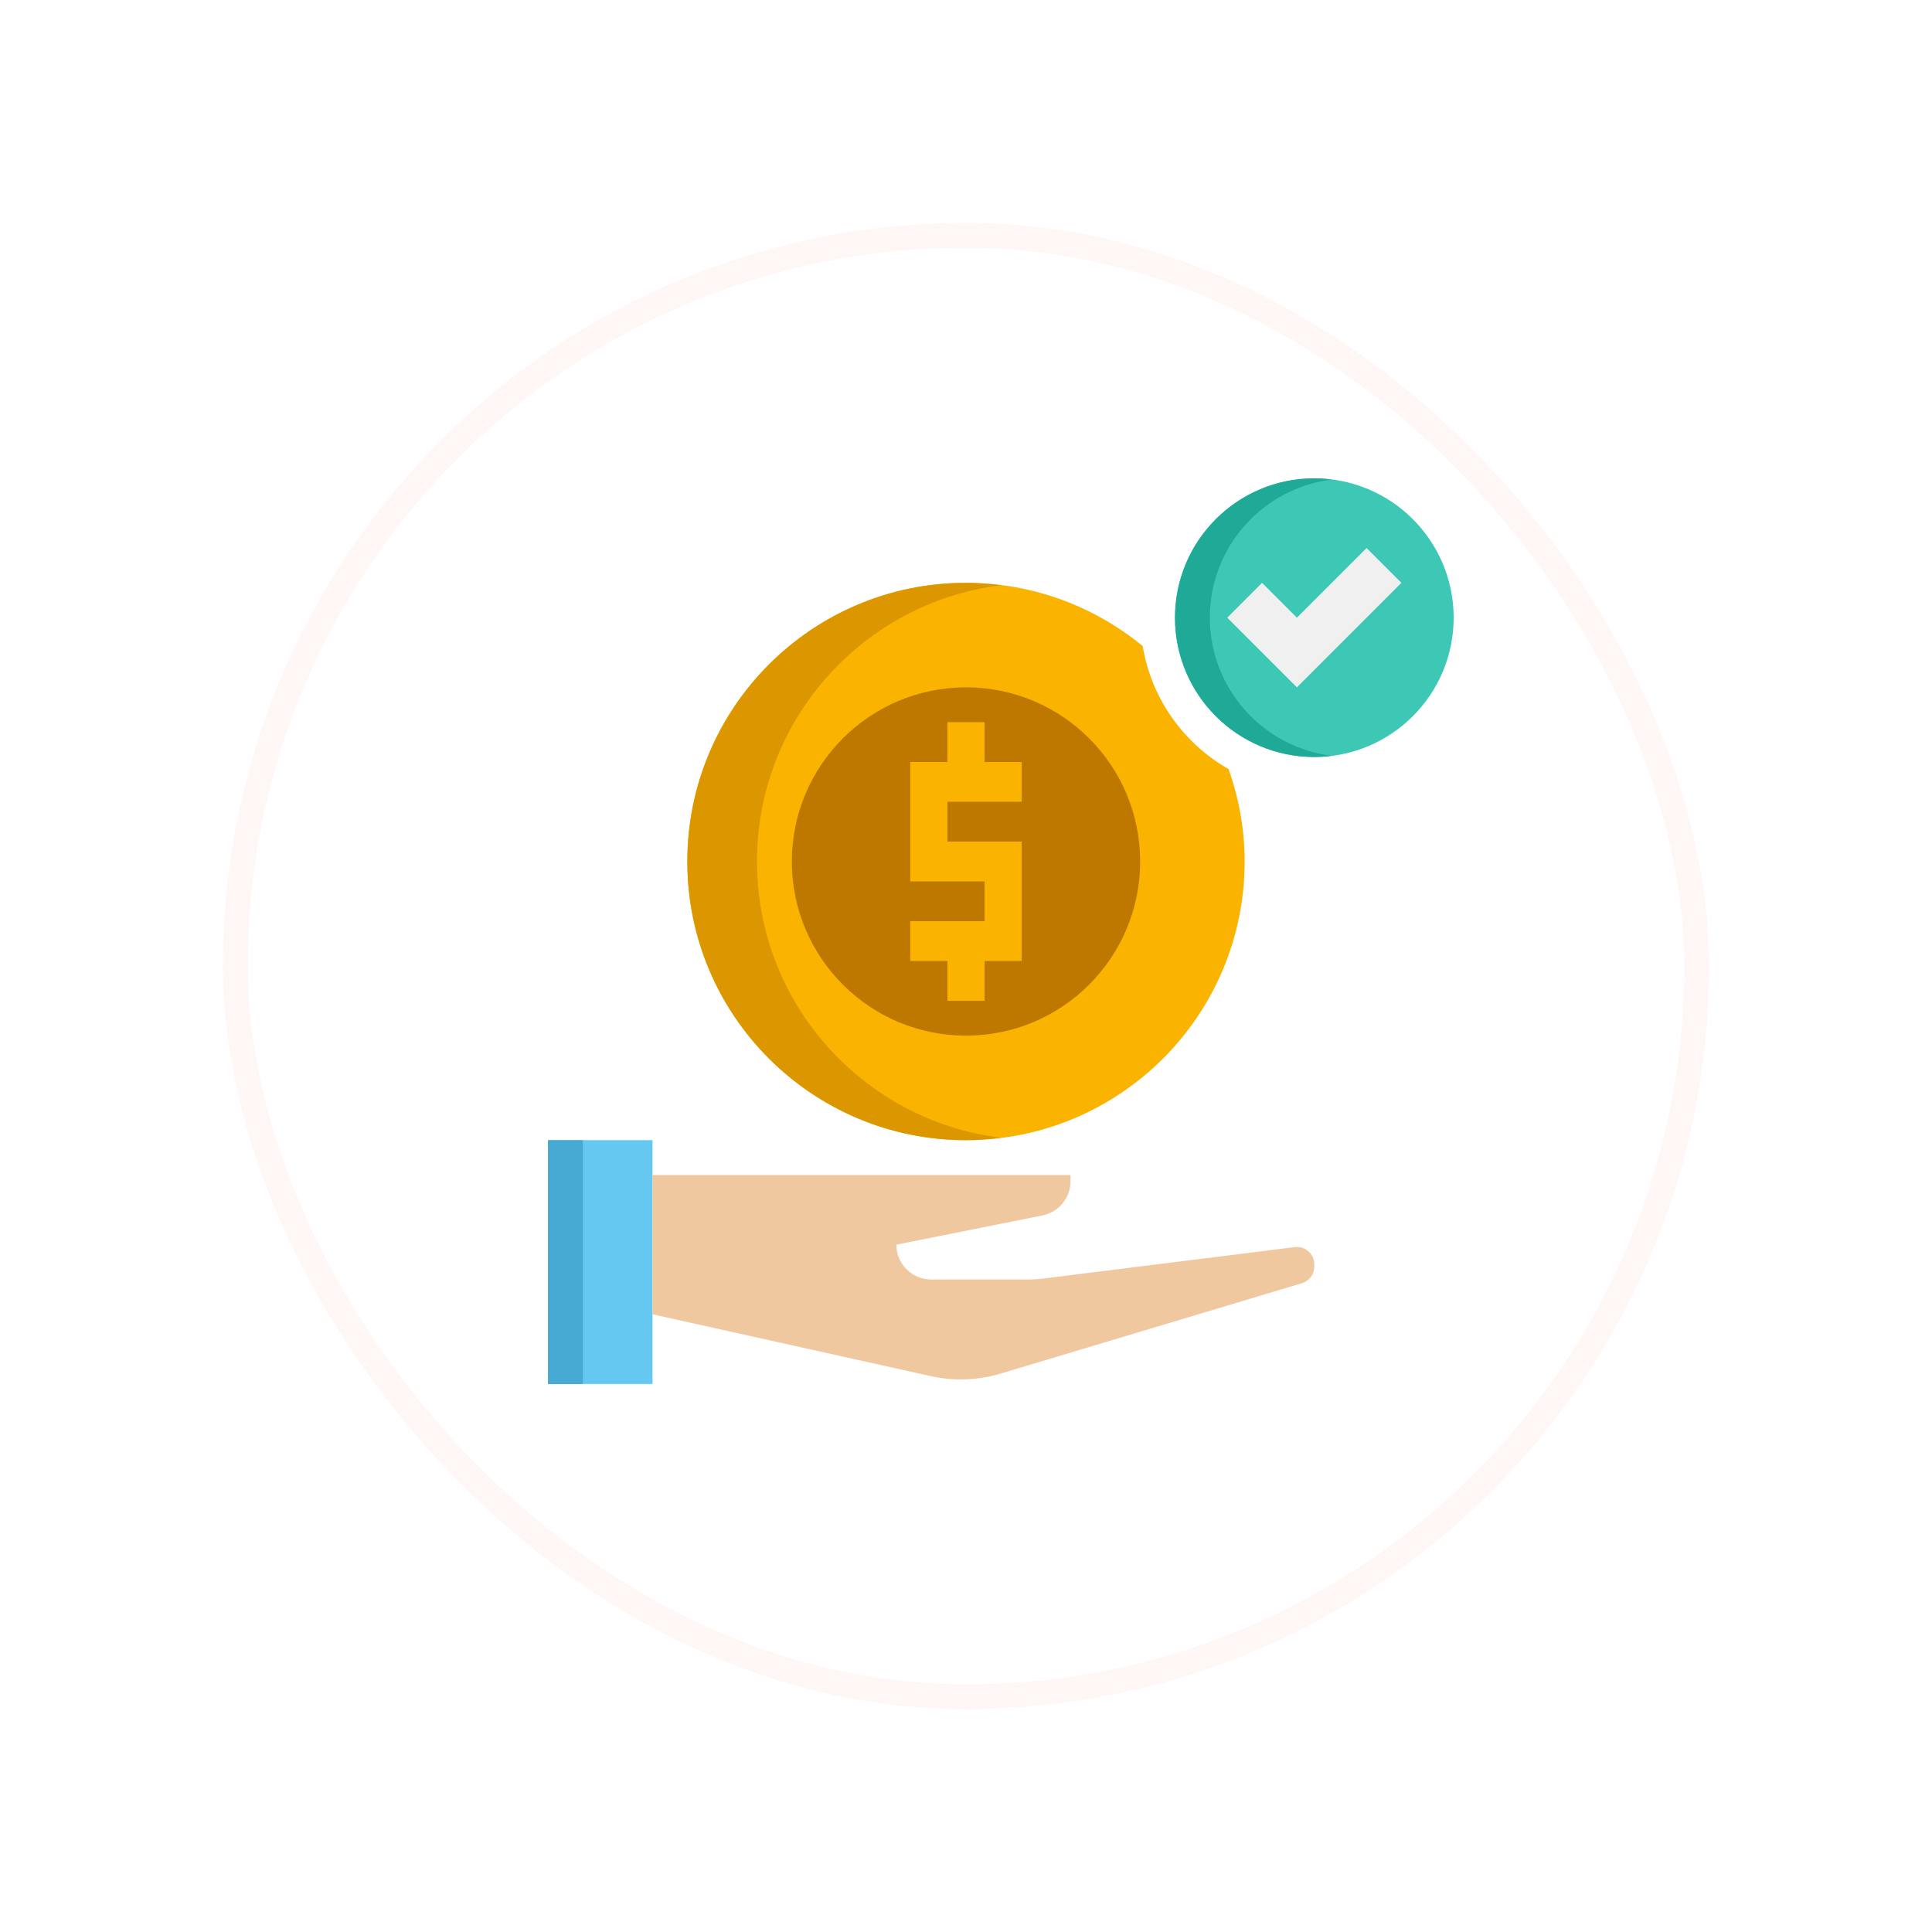 <svg width="78" height="78" viewBox="0 0 78 78" fill="none" xmlns="http://www.w3.org/2000/svg">
<g filter="url(#filter0_d_915_1198)">
<rect x="9" y="9" width="60" height="60" rx="30" fill="white"/>
<rect x="9.5" y="9.5" width="59" height="59" rx="29.5" stroke="#FFF6F6"/>
<path d="M46.133 26.083C44.192 24.489 41.708 23.531 39 23.531C32.786 23.531 27.75 28.568 27.75 34.781C27.75 40.995 32.786 46.031 39 46.031C45.214 46.031 50.25 40.995 50.25 34.781C50.25 33.472 50.015 32.221 49.604 31.052C47.792 30.023 46.485 28.213 46.133 26.083Z" fill="#FAB400"/>
<path d="M22.125 46.031H26.344V55.875H22.125V46.031Z" fill="#64C8F0"/>
<path d="M22.125 46.031H23.531V55.875H22.125V46.031Z" fill="#46AAD2"/>
<path d="M52.272 50.349L42.073 51.624C41.9 51.646 41.725 51.656 41.55 51.656H37.594C36.817 51.656 36.188 51.027 36.188 50.25L42.088 49.07C42.745 48.939 43.219 48.361 43.219 47.691V47.438H26.344V53.062L37.568 55.556C38.507 55.765 39.484 55.73 40.405 55.453L52.561 51.806C52.859 51.717 53.062 51.444 53.062 51.133V51.047C53.062 50.623 52.692 50.296 52.272 50.349Z" fill="#F0C8A0"/>
<path d="M30.562 34.781C30.562 29.045 34.859 24.322 40.406 23.628C39.944 23.571 39.477 23.531 39 23.531C32.786 23.531 27.75 28.568 27.75 34.781C27.75 40.995 32.786 46.031 39 46.031C39.477 46.031 39.944 45.992 40.406 45.934C34.859 45.241 30.562 40.517 30.562 34.781Z" fill="#DC9600"/>
<path d="M39 41.812C42.883 41.812 46.031 38.664 46.031 34.781C46.031 30.898 42.883 27.75 39 27.75C35.117 27.75 31.969 30.898 31.969 34.781C31.969 38.664 35.117 41.812 39 41.812Z" fill="#BE7800"/>
<path d="M41.25 32.37V30.764H39.75V29.156H38.25V30.764H36.75V35.585H39.75V37.192H36.75V38.799H38.25V40.406H39.75V38.799H41.25V33.978H38.25V32.37H41.25Z" fill="#FAB400"/>
<path d="M53.062 30.562C56.169 30.562 58.688 28.044 58.688 24.938C58.688 21.831 56.169 19.312 53.062 19.312C49.956 19.312 47.438 21.831 47.438 24.938C47.438 28.044 49.956 30.562 53.062 30.562Z" fill="#3CC8B4"/>
<path d="M48.844 24.938C48.844 22.07 50.992 19.708 53.766 19.361C53.535 19.332 53.301 19.312 53.062 19.312C49.956 19.312 47.438 21.831 47.438 24.938C47.438 28.044 49.956 30.562 53.062 30.562C53.301 30.562 53.535 30.543 53.766 30.514C50.992 30.167 48.844 27.805 48.844 24.938Z" fill="#1EAA96"/>
<path d="M56.578 23.531L52.359 27.75L49.547 24.938L50.953 23.531L52.359 24.938L55.172 22.125L56.578 23.531Z" fill="#F0F0F0"/>
</g>
<defs>
<filter id="filter0_d_915_1198" x="0.714" y="0.714" width="76.572" height="76.572" filterUnits="userSpaceOnUse" color-interpolation-filters="sRGB">
<feFlood flood-opacity="0" result="BackgroundImageFix"/>
<feColorMatrix in="SourceAlpha" type="matrix" values="0 0 0 0 0 0 0 0 0 0 0 0 0 0 0 0 0 0 127 0" result="hardAlpha"/>
<feMorphology radius="0.487" operator="dilate" in="SourceAlpha" result="effect1_dropShadow_915_1198"/>
<feOffset/>
<feGaussianBlur stdDeviation="3.899"/>
<feComposite in2="hardAlpha" operator="out"/>
<feColorMatrix type="matrix" values="0 0 0 0 0.161 0 0 0 0 0.51 0 0 0 0 0.8 0 0 0 0.06 0"/>
<feBlend mode="normal" in2="BackgroundImageFix" result="effect1_dropShadow_915_1198"/>
<feBlend mode="normal" in="SourceGraphic" in2="effect1_dropShadow_915_1198" result="shape"/>
</filter>
</defs>
</svg>
